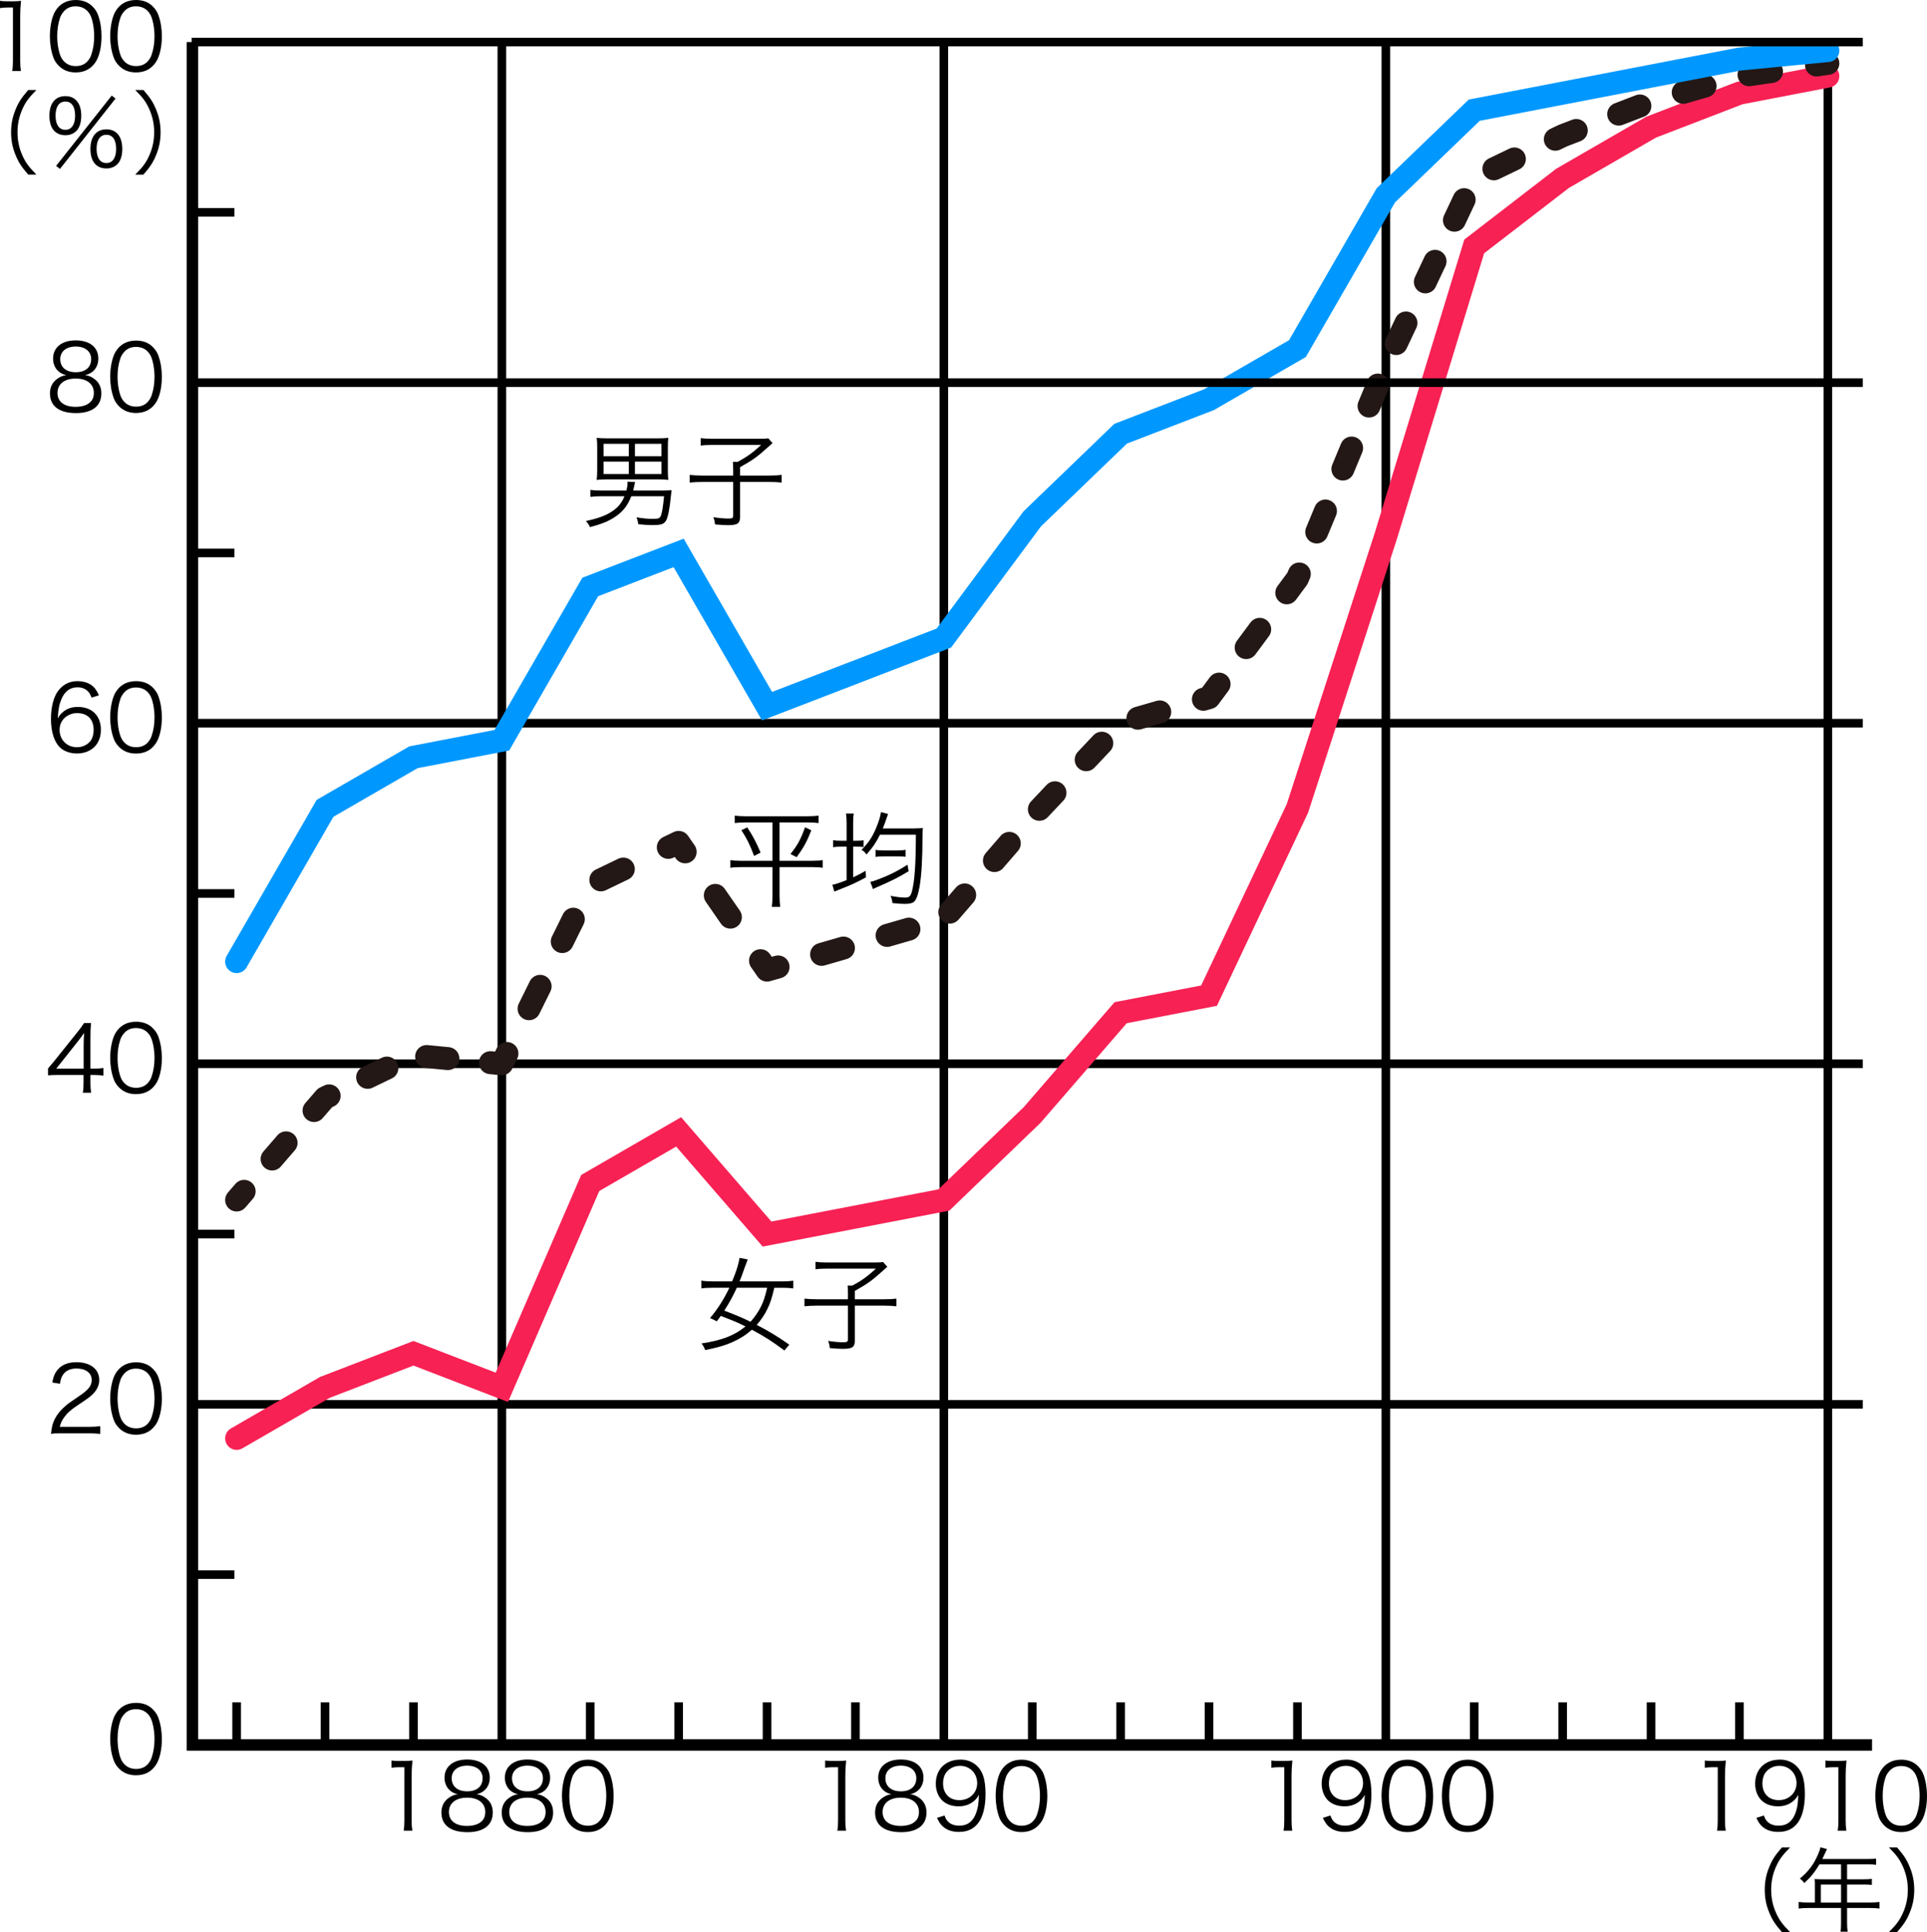 <?xml version="1.0" encoding="utf-8"?>
<!-- Generator: Adobe Illustrator 16.0.3, SVG Export Plug-In . SVG Version: 6.00 Build 0)  -->
<!DOCTYPE svg PUBLIC "-//W3C//DTD SVG 1.1//EN" "http://www.w3.org/Graphics/SVG/1.1/DTD/svg11.dtd">
<svg version="1.1" id="レイヤー_1" xmlns="http://www.w3.org/2000/svg" xmlns:xlink="http://www.w3.org/1999/xlink" x="0px"
	 y="0px" width="167.889px" height="168.3px" viewBox="0 0 167.889 168.3" enable-background="new 0 0 167.889 168.3"
	 xml:space="preserve">
<line fill="none" stroke="#000000" stroke-width="0.75" stroke-miterlimit="10" x1="20.617" y1="151.996" x2="20.617" y2="148.288"/>
<line fill="none" stroke="#000000" stroke-width="0.75" stroke-miterlimit="10" x1="28.319" y1="151.996" x2="28.319" y2="148.288"/>
<line fill="none" stroke="#000000" stroke-width="0.75" stroke-miterlimit="10" x1="36.021" y1="151.996" x2="36.021" y2="148.288"/>
<line fill="none" stroke="#000000" stroke-width="0.75" stroke-miterlimit="10" x1="43.723" y1="151.996" x2="43.723" y2="3.664"/>
<line fill="none" stroke="#000000" stroke-width="0.75" stroke-miterlimit="10" x1="51.425" y1="151.996" x2="51.425" y2="148.288"/>
<line fill="none" stroke="#000000" stroke-width="0.75" stroke-miterlimit="10" x1="59.126" y1="151.996" x2="59.126" y2="148.288"/>
<line fill="none" stroke="#000000" stroke-width="0.75" stroke-miterlimit="10" x1="66.828" y1="151.996" x2="66.828" y2="148.288"/>
<line fill="none" stroke="#000000" stroke-width="0.75" stroke-miterlimit="10" x1="74.53" y1="151.996" x2="74.53" y2="148.288"/>
<line fill="none" stroke="#000000" stroke-width="0.75" stroke-miterlimit="10" x1="82.231" y1="151.996" x2="82.231" y2="3.664"/>
<line fill="none" stroke="#000000" stroke-width="0.75" stroke-miterlimit="10" x1="120.741" y1="151.996" x2="120.741" y2="3.664"/>
<line fill="none" stroke="#000000" stroke-width="0.75" stroke-miterlimit="10" x1="159.25" y1="151.996" x2="159.25" y2="3.664"/>
<line fill="none" stroke="#000000" stroke-width="0.75" stroke-miterlimit="10" x1="89.934" y1="151.996" x2="89.934" y2="148.288"/>
<line fill="none" stroke="#000000" stroke-width="0.75" stroke-miterlimit="10" x1="97.636" y1="151.996" x2="97.636" y2="148.288"/>
<line fill="none" stroke="#000000" stroke-width="0.75" stroke-miterlimit="10" x1="105.337" y1="151.996" x2="105.337" y2="148.288"/>
<line fill="none" stroke="#000000" stroke-width="0.75" stroke-miterlimit="10" x1="113.039" y1="151.996" x2="113.039" y2="148.288"/>
<line fill="none" stroke="#000000" stroke-width="0.75" stroke-miterlimit="10" x1="128.442" y1="151.996" x2="128.442" y2="148.288"/>
<line fill="none" stroke="#000000" stroke-width="0.75" stroke-miterlimit="10" x1="136.145" y1="151.996" x2="136.145" y2="148.288"/>
<line fill="none" stroke="#000000" stroke-width="0.75" stroke-miterlimit="10" x1="143.846" y1="151.996" x2="143.846" y2="148.288"/>
<line fill="none" stroke="#000000" stroke-width="0.75" stroke-miterlimit="10" x1="151.548" y1="151.996" x2="151.548" y2="148.288"/>
<g>
	<path d="M10.384,154.072c-0.216-0.216-0.384-0.463-0.479-0.735c-0.2-0.56-0.304-1.191-0.304-1.847c0-0.848,0.184-1.711,0.464-2.175
		c0.384-0.647,0.999-0.983,1.791-0.983c0.592,0,1.104,0.191,1.463,0.567c0.224,0.224,0.384,0.472,0.479,0.735
		c0.2,0.552,0.304,1.191,0.304,1.855c0,0.967-0.207,1.823-0.56,2.311c-0.399,0.56-0.959,0.84-1.694,0.84
		C11.256,154.641,10.76,154.448,10.384,154.072z M10.848,149.291c-0.168,0.185-0.296,0.384-0.359,0.584
		c-0.168,0.487-0.248,1.031-0.248,1.615c0,0.743,0.16,1.527,0.376,1.902c0.279,0.464,0.695,0.696,1.239,0.696
		c0.399,0,0.743-0.128,0.983-0.376c0.176-0.184,0.304-0.392,0.376-0.624c0.168-0.495,0.247-1.023,0.247-1.615
		c0-0.695-0.151-1.486-0.359-1.862c-0.264-0.48-0.695-0.728-1.255-0.728C11.432,148.884,11.104,149.02,10.848,149.291z"/>
</g>
<g>
	<path d="M155.248,168.3c-0.6-0.688-0.848-1.071-1.111-1.719c-0.265-0.64-0.384-1.271-0.384-1.967c0-0.696,0.119-1.327,0.384-1.967
		c0.264-0.648,0.512-1.032,1.111-1.72h0.711c-0.671,0.68-0.936,1.04-1.215,1.655c-0.288,0.64-0.432,1.304-0.432,2.031
		s0.144,1.391,0.432,2.03c0.279,0.616,0.544,0.976,1.215,1.655H155.248z"/>
	<path d="M158.123,164.15c0-0.176-0.009-0.312-0.024-0.472c0.168,0.016,0.344,0.023,0.567,0.023h1.735v-1.303h-1.879
		c-0.408,0.68-0.792,1.151-1.327,1.631c-0.128-0.184-0.208-0.264-0.384-0.384c0.791-0.672,1.223-1.255,1.599-2.15
		c0.104-0.232,0.16-0.416,0.2-0.584l0.567,0.16c-0.031,0.063-0.056,0.119-0.104,0.216l-0.304,0.647h3.966
		c0.352,0,0.52-0.008,0.72-0.04v0.544c-0.2-0.032-0.393-0.04-0.72-0.04h-1.808v1.303h1.447c0.328,0,0.504-0.008,0.712-0.04v0.528
		c-0.208-0.024-0.399-0.032-0.704-0.032h-1.455v1.567h2.016c0.359,0,0.583-0.017,0.808-0.048v0.575
		c-0.232-0.032-0.48-0.048-0.808-0.048h-2.016v1.319c0,0.344,0.017,0.536,0.057,0.743h-0.632c0.04-0.199,0.048-0.375,0.048-0.743
		v-1.319h-2.887c-0.327,0-0.575,0.016-0.808,0.048v-0.575c0.232,0.031,0.456,0.048,0.808,0.048h0.608V164.15z M160.401,165.726
		v-1.567h-1.759v1.567H160.401z"/>
	<path d="M164.571,168.3c0.672-0.672,0.936-1.039,1.216-1.655c0.287-0.64,0.432-1.303,0.432-2.03s-0.145-1.392-0.432-2.031
		c-0.28-0.615-0.544-0.983-1.216-1.655h0.712c0.6,0.688,0.848,1.071,1.111,1.72c0.264,0.64,0.384,1.271,0.384,1.967
		c0,0.695-0.12,1.327-0.384,1.967c-0.264,0.647-0.512,1.031-1.111,1.719H164.571z"/>
</g>
<g>
	<path d="M5.32,124.854c-0.504,0-0.624,0.008-0.88,0.04c0.088-0.632,0.112-0.752,0.231-1.056c0.2-0.504,0.536-0.943,1.04-1.375
		c0.279-0.24,0.296-0.248,1.224-0.88c0.791-0.535,1.055-0.888,1.055-1.375c0-0.607-0.512-1-1.327-1
		c-0.527,0-0.919,0.177-1.159,0.521c-0.152,0.216-0.224,0.407-0.28,0.808l-0.671-0.112c0.119-0.575,0.239-0.855,0.504-1.151
		c0.359-0.408,0.903-0.615,1.606-0.615c1.208,0,1.983,0.607,1.983,1.551c0,0.408-0.16,0.791-0.472,1.136
		c-0.24,0.271-0.448,0.423-1.359,1.031c-0.632,0.424-0.888,0.647-1.151,0.983c-0.248,0.328-0.36,0.544-0.456,0.928h2.551
		c0.399,0,0.672-0.017,0.976-0.057v0.672c-0.32-0.032-0.584-0.048-0.983-0.048H5.32z"/>
	<path d="M10.384,124.406c-0.216-0.216-0.384-0.463-0.479-0.735c-0.2-0.56-0.304-1.191-0.304-1.847c0-0.848,0.184-1.711,0.464-2.175
		c0.384-0.647,0.999-0.983,1.791-0.983c0.592,0,1.104,0.191,1.463,0.567c0.224,0.224,0.384,0.472,0.479,0.735
		c0.2,0.552,0.304,1.191,0.304,1.855c0,0.967-0.207,1.823-0.56,2.311c-0.399,0.56-0.959,0.84-1.694,0.84
		C11.256,124.975,10.76,124.782,10.384,124.406z M10.848,119.625c-0.168,0.185-0.296,0.384-0.359,0.584
		c-0.168,0.487-0.248,1.031-0.248,1.615c0,0.743,0.16,1.527,0.376,1.902c0.279,0.464,0.695,0.696,1.239,0.696
		c0.399,0,0.743-0.128,0.983-0.376c0.176-0.184,0.304-0.392,0.376-0.624c0.168-0.495,0.247-1.023,0.247-1.615
		c0-0.695-0.151-1.486-0.359-1.862c-0.264-0.48-0.695-0.728-1.255-0.728C11.432,119.218,11.104,119.354,10.848,119.625z"/>
</g>
<g>
	<path d="M34.104,153.353c0.208,0.032,0.36,0.04,0.664,0.04h0.504c0.271,0,0.399-0.008,0.663-0.04
		c-0.048,0.488-0.072,0.896-0.072,1.328v3.886c0,0.375,0.017,0.607,0.064,0.903h-0.76c0.048-0.28,0.064-0.536,0.064-0.903v-4.63
		H34.8c-0.256,0-0.463,0.017-0.695,0.048V153.353z"/>
	<path d="M42.335,156.631c0.399,0.296,0.6,0.72,0.6,1.256c0,1.095-0.8,1.711-2.207,1.711c-1.463,0-2.271-0.607-2.271-1.711
		c0-0.576,0.231-1.016,0.712-1.327c0.248-0.16,0.424-0.225,0.72-0.272c-0.704-0.128-1.16-0.695-1.16-1.439
		c0-0.967,0.76-1.583,1.968-1.583c1.223,0,1.975,0.6,1.975,1.583c0,0.744-0.448,1.304-1.159,1.439
		C41.847,156.335,42.071,156.432,42.335,156.631z M39.112,157.847c0,0.76,0.584,1.207,1.575,1.207c0.56,0,1.016-0.144,1.288-0.416
		c0.199-0.184,0.304-0.464,0.304-0.791c0-0.784-0.6-1.256-1.583-1.256C39.712,156.591,39.112,157.071,39.112,157.847z
		 M39.353,154.896c0,0.711,0.512,1.143,1.352,1.143c0.839,0,1.343-0.432,1.343-1.143c0-0.672-0.527-1.096-1.351-1.096
		C39.88,153.801,39.353,154.232,39.353,154.896z"/>
	<path d="M47.591,156.631c0.399,0.296,0.6,0.72,0.6,1.256c0,1.095-0.8,1.711-2.207,1.711c-1.463,0-2.271-0.607-2.271-1.711
		c0-0.576,0.231-1.016,0.712-1.327c0.248-0.16,0.424-0.225,0.72-0.272c-0.704-0.128-1.16-0.695-1.16-1.439
		c0-0.967,0.76-1.583,1.968-1.583c1.223,0,1.975,0.6,1.975,1.583c0,0.744-0.448,1.304-1.159,1.439
		C47.103,156.335,47.327,156.432,47.591,156.631z M44.368,157.847c0,0.76,0.584,1.207,1.575,1.207c0.56,0,1.016-0.144,1.288-0.416
		c0.199-0.184,0.304-0.464,0.304-0.791c0-0.784-0.6-1.256-1.583-1.256C44.968,156.591,44.368,157.071,44.368,157.847z
		 M44.608,154.896c0,0.711,0.512,1.143,1.352,1.143c0.839,0,1.343-0.432,1.343-1.143c0-0.672-0.527-1.096-1.351-1.096
		C45.136,153.801,44.608,154.232,44.608,154.896z"/>
	<path d="M49.744,159.021c-0.216-0.216-0.384-0.463-0.479-0.735c-0.2-0.56-0.304-1.191-0.304-1.847c0-0.848,0.184-1.711,0.464-2.175
		c0.384-0.647,0.999-0.983,1.791-0.983c0.592,0,1.104,0.191,1.463,0.567c0.224,0.224,0.384,0.472,0.479,0.735
		c0.2,0.552,0.304,1.191,0.304,1.855c0,0.967-0.207,1.823-0.56,2.311c-0.399,0.56-0.959,0.84-1.694,0.84
		C50.616,159.59,50.12,159.397,49.744,159.021z M50.208,154.24c-0.168,0.185-0.296,0.384-0.359,0.584
		c-0.168,0.487-0.248,1.031-0.248,1.615c0,0.743,0.16,1.527,0.376,1.902c0.279,0.464,0.695,0.696,1.239,0.696
		c0.399,0,0.743-0.128,0.983-0.376c0.176-0.184,0.304-0.392,0.376-0.624c0.168-0.495,0.247-1.023,0.247-1.615
		c0-0.695-0.151-1.486-0.359-1.862c-0.264-0.48-0.695-0.728-1.255-0.728C50.792,153.833,50.464,153.969,50.208,154.24z"/>
</g>
<g>
	<path d="M55.002,43.224c-0.297,0.757-0.648,1.233-1.225,1.666c-0.603,0.45-1.269,0.738-2.376,1.026
		c-0.081-0.189-0.153-0.307-0.352-0.531c1.161-0.252,1.818-0.504,2.404-0.928c0.459-0.333,0.72-0.675,0.954-1.233h-1.99
		c-0.414,0-0.692,0.019-0.98,0.055v-0.604c0.252,0.036,0.566,0.054,0.98,0.054h2.161c0.072-0.306,0.099-0.459,0.099-0.702
		c0-0.009,0-0.036-0.009-0.071l0.666,0.035c-0.036,0.136-0.045,0.198-0.099,0.433c-0.027,0.135-0.045,0.18-0.072,0.306h2.431
		c0.324,0,0.55-0.009,0.918-0.036c-0.018,0.145-0.018,0.145-0.054,0.469c-0.117,1.197-0.27,1.936-0.441,2.205
		c-0.188,0.298-0.432,0.369-1.179,0.369c-0.36,0-0.657-0.018-1.225-0.071c-0.027-0.217-0.063-0.352-0.153-0.604
		c0.567,0.099,0.981,0.135,1.432,0.135s0.576-0.045,0.666-0.233c0.117-0.253,0.198-0.721,0.298-1.738H55.002z M58.189,40.974
		c0,0.378,0.009,0.566,0.036,0.828c-0.243-0.027-0.514-0.045-0.829-0.045h-4.546c-0.324,0-0.612,0.018-0.864,0.045
		c0.027-0.252,0.045-0.459,0.045-0.828v-1.972c0-0.396-0.009-0.621-0.045-0.864c0.252,0.036,0.504,0.045,0.855,0.045h4.528
		c0.351,0,0.603-0.009,0.855-0.045c-0.027,0.252-0.036,0.459-0.036,0.864V40.974z M52.59,38.659v1.081h2.196v-1.081H52.59z
		 M52.59,40.208v1.08h2.196v-1.08H52.59z M57.631,39.74v-1.081h-2.313v1.081H57.631z M57.631,41.288v-1.08h-2.313v1.08H57.631z"/>
	<path d="M63.876,40.829c0-0.234-0.009-0.405-0.027-0.594h0.415c0.837-0.45,1.323-0.811,2.052-1.477h-4.356
		c-0.36,0-0.676,0.018-0.91,0.054v-0.648c0.271,0.036,0.541,0.055,0.919,0.055h4.267c0.369,0,0.541-0.01,0.702-0.036l0.369,0.414
		c-0.188,0.162-0.197,0.171-0.323,0.288c-1.018,0.918-1.342,1.152-2.503,1.81v0.729h2.529c0.514,0,0.783-0.019,1.09-0.055v0.666
		c-0.324-0.035-0.604-0.054-1.09-0.054h-2.529v3.007c0,0.604-0.216,0.757-1.035,0.757c-0.288,0-0.567-0.019-1.144-0.063
		c-0.036-0.279-0.063-0.396-0.153-0.63c0.549,0.081,0.928,0.117,1.297,0.117c0.351,0,0.432-0.046,0.432-0.262v-2.926h-2.683
		c-0.45,0-0.766,0.019-1.107,0.054v-0.666c0.333,0.036,0.621,0.055,1.125,0.055h2.665V40.829z"/>
</g>
<g>
	<path d="M68.342,117.639c-1.062-0.792-1.737-1.225-2.836-1.81c-0.495,0.441-1.035,0.783-1.692,1.08
		c-0.603,0.271-1.278,0.469-2.376,0.693c-0.117-0.297-0.153-0.36-0.324-0.576c1.81-0.279,2.871-0.693,3.835-1.485
		c-0.766-0.378-0.837-0.405-2.151-0.918c-0.145,0.207-0.181,0.261-0.352,0.477c-0.225-0.126-0.333-0.18-0.585-0.288
		c0.648-0.756,1.225-1.665,1.684-2.638H62.04c-0.396,0-0.666,0.019-0.937,0.055v-0.676c0.262,0.045,0.576,0.063,0.937,0.063h1.747
		c0.369-0.892,0.549-1.459,0.647-2.044l0.712,0.135c-0.153,0.396-0.234,0.612-0.243,0.64c-0.252,0.729-0.324,0.909-0.469,1.27h3.745
		c0.369,0,0.667-0.019,0.937-0.063v0.676c-0.261-0.036-0.549-0.055-0.927-0.055H67.46c-0.216,0.919-0.342,1.306-0.585,1.81
		c-0.234,0.505-0.559,0.981-0.945,1.423c1.089,0.567,1.72,0.945,2.836,1.72L68.342,117.639z M64.192,112.174
		c-0.334,0.738-0.676,1.351-1.09,1.99c1.099,0.423,1.558,0.612,2.287,0.972c0.323-0.351,0.684-0.864,0.918-1.341
		c0.225-0.469,0.342-0.819,0.531-1.621H64.192z"/>
	<path d="M73.876,112.579c0-0.234-0.009-0.405-0.027-0.594h0.415c0.837-0.45,1.323-0.811,2.052-1.477h-4.356
		c-0.36,0-0.676,0.018-0.91,0.054v-0.648c0.271,0.036,0.541,0.055,0.919,0.055h4.267c0.369,0,0.541-0.01,0.702-0.036l0.369,0.414
		c-0.188,0.162-0.197,0.171-0.323,0.288c-1.018,0.918-1.342,1.152-2.503,1.81v0.729h2.529c0.514,0,0.783-0.019,1.09-0.055v0.666
		c-0.324-0.035-0.604-0.054-1.09-0.054h-2.529v3.007c0,0.604-0.216,0.757-1.035,0.757c-0.288,0-0.567-0.019-1.144-0.063
		c-0.036-0.279-0.063-0.396-0.153-0.63c0.549,0.081,0.928,0.117,1.297,0.117c0.351,0,0.432-0.046,0.432-0.262v-2.926h-2.683
		c-0.45,0-0.766,0.019-1.107,0.054v-0.666c0.333,0.036,0.621,0.055,1.125,0.055h2.665V112.579z"/>
</g>
<g>
	<path d="M64.961,71.642c-0.396,0-0.666,0.018-0.945,0.054v-0.647c0.261,0.035,0.54,0.054,0.954,0.054h5.393
		c0.414,0,0.685-0.019,0.954-0.054v0.647c-0.278-0.036-0.549-0.054-0.945-0.054h-2.457v3.34h2.8c0.44,0,0.729-0.018,0.963-0.063
		v0.675c-0.234-0.045-0.513-0.063-0.981-0.063h-2.781v2.484c0,0.333,0.018,0.666,0.063,0.981h-0.738
		c0.045-0.324,0.063-0.64,0.063-0.981v-2.484h-2.683c-0.46,0-0.747,0.018-0.99,0.063v-0.675c0.252,0.045,0.521,0.063,0.98,0.063
		h2.692v-3.34H64.961z M65.104,72.074c0.505,0.765,0.774,1.287,1.162,2.196l-0.567,0.288c-0.36-0.964-0.621-1.494-1.107-2.242
		L65.104,72.074z M70.687,72.326c-0.387,0.99-0.666,1.494-1.278,2.34l-0.54-0.27c0.621-0.783,0.9-1.297,1.27-2.332L70.687,72.326z"
		/>
	<path d="M73.763,71.74c0-0.369-0.018-0.594-0.054-0.873h0.675c-0.045,0.271-0.054,0.486-0.054,0.855v1.513h0.198
		c0.359,0,0.54-0.009,0.711-0.045v0.594c-0.198-0.027-0.396-0.036-0.72-0.036H74.33v2.674c0.414-0.188,0.594-0.288,1.089-0.567
		l0.027,0.567c-0.819,0.45-1.206,0.63-2.305,1.063c-0.162,0.063-0.324,0.126-0.45,0.18l-0.171-0.594
		c0.234-0.036,0.648-0.171,1.242-0.405v-2.917h-0.396c-0.379,0-0.559,0.009-0.784,0.055v-0.622c0.226,0.046,0.405,0.055,0.784,0.055
		h0.396V71.74z M76.671,72.704c-0.342,0.693-0.648,1.134-1.18,1.729c-0.036-0.045-0.063-0.072-0.072-0.1
		c-0.135-0.162-0.171-0.188-0.359-0.306c0.621-0.63,0.945-1.116,1.278-1.918c0.225-0.54,0.369-1.008,0.414-1.368l0.621,0.162
		c-0.036,0.09-0.054,0.135-0.108,0.306c-0.099,0.307-0.216,0.612-0.351,0.955h2.683c0.648-0.019,0.648-0.019,0.811-0.036
		c-0.027,0.18-0.036,0.342-0.036,0.711c0,1.972-0.081,3.358-0.252,4.385c-0.145,0.801-0.307,1.206-0.541,1.368
		c-0.152,0.099-0.396,0.144-0.773,0.144c-0.262,0-0.55-0.018-1.054-0.071c-0.018-0.226-0.054-0.369-0.162-0.631
		c0.495,0.1,0.973,0.153,1.287,0.153c0.343,0,0.469-0.126,0.586-0.585c0.225-0.9,0.324-2.251,0.333-4.897H76.671z M79.164,75.891
		c-0.972,0.585-1.476,0.838-2.871,1.44c-0.108,0.045-0.162,0.072-0.234,0.117l-0.234-0.63c0.171-0.036,0.333-0.081,0.522-0.153
		c1.026-0.378,1.818-0.766,2.719-1.342L79.164,75.891z M76.283,74.027c0.234,0.045,0.396,0.054,0.783,0.054h1.081
		c0.369,0,0.566-0.018,0.747-0.054v0.604c-0.189-0.027-0.414-0.036-0.738-0.036h-1.099c-0.36,0-0.558,0.009-0.774,0.054V74.027z"/>
</g>
<g>
	<path d="M71.89,153.353c0.208,0.032,0.36,0.04,0.664,0.04h0.504c0.271,0,0.399-0.008,0.663-0.04
		c-0.048,0.488-0.072,0.896-0.072,1.328v3.886c0,0.375,0.017,0.607,0.064,0.903h-0.76c0.048-0.28,0.064-0.536,0.064-0.903v-4.63
		h-0.433c-0.256,0-0.463,0.017-0.695,0.048V153.353z"/>
	<path d="M80.12,156.631c0.399,0.296,0.6,0.72,0.6,1.256c0,1.095-0.8,1.711-2.207,1.711c-1.463,0-2.271-0.607-2.271-1.711
		c0-0.576,0.231-1.016,0.712-1.327c0.248-0.16,0.424-0.225,0.72-0.272c-0.704-0.128-1.16-0.695-1.16-1.439
		c0-0.967,0.76-1.583,1.968-1.583c1.223,0,1.975,0.6,1.975,1.583c0,0.744-0.448,1.304-1.159,1.439
		C79.632,156.335,79.856,156.432,80.12,156.631z M76.897,157.847c0,0.76,0.584,1.207,1.575,1.207c0.56,0,1.016-0.144,1.288-0.416
		c0.199-0.184,0.304-0.464,0.304-0.791c0-0.784-0.6-1.256-1.583-1.256C77.497,156.591,76.897,157.071,76.897,157.847z
		 M77.138,154.896c0,0.711,0.512,1.143,1.352,1.143c0.839,0,1.343-0.432,1.343-1.143c0-0.672-0.527-1.096-1.351-1.096
		C77.665,153.801,77.138,154.232,77.138,154.896z"/>
	<path d="M82.29,158.143c0.096,0.264,0.159,0.376,0.287,0.512c0.225,0.248,0.568,0.376,1.008,0.376c0.575,0,0.991-0.232,1.287-0.736
		c0.152-0.256,0.28-0.647,0.344-1.023c0.032-0.199,0.057-0.527,0.072-0.936c-0.112,0.216-0.176,0.296-0.32,0.448
		c-0.407,0.384-0.855,0.56-1.455,0.56c-0.592,0-1.095-0.184-1.439-0.527c-0.344-0.344-0.543-0.872-0.543-1.439
		c0-1.271,0.855-2.103,2.167-2.103c0.896,0,1.631,0.512,1.935,1.343c0.16,0.432,0.231,0.976,0.231,1.663
		c0,1.111-0.231,2.015-0.663,2.551c-0.4,0.504-0.928,0.743-1.663,0.743c-0.552,0-1-0.144-1.344-0.432
		c-0.224-0.184-0.352-0.367-0.56-0.791L82.29,158.143z M85.136,155.328c0-0.863-0.64-1.512-1.495-1.512
		c-0.527,0-1.007,0.256-1.271,0.68c-0.128,0.208-0.207,0.528-0.207,0.84c0,0.903,0.552,1.471,1.423,1.471
		C84.473,156.807,85.136,156.176,85.136,155.328z"/>
	<path d="M87.529,159.021c-0.216-0.216-0.384-0.463-0.479-0.735c-0.2-0.56-0.304-1.191-0.304-1.847c0-0.848,0.184-1.711,0.464-2.175
		c0.384-0.647,0.999-0.983,1.791-0.983c0.592,0,1.104,0.191,1.463,0.567c0.224,0.224,0.384,0.472,0.479,0.735
		c0.2,0.552,0.304,1.191,0.304,1.855c0,0.967-0.207,1.823-0.56,2.311c-0.399,0.56-0.959,0.84-1.694,0.84
		C88.401,159.59,87.905,159.397,87.529,159.021z M87.993,154.24c-0.168,0.185-0.296,0.384-0.359,0.584
		c-0.168,0.487-0.248,1.031-0.248,1.615c0,0.743,0.16,1.527,0.376,1.902c0.279,0.464,0.695,0.696,1.239,0.696
		c0.399,0,0.743-0.128,0.983-0.376c0.176-0.184,0.304-0.392,0.376-0.624c0.168-0.495,0.247-1.023,0.247-1.615
		c0-0.695-0.151-1.486-0.359-1.862c-0.264-0.48-0.695-0.728-1.255-0.728C88.577,153.833,88.249,153.969,87.993,154.24z"/>
</g>
<g>
	<path d="M110.765,153.353c0.208,0.032,0.36,0.04,0.664,0.04h0.504c0.271,0,0.399-0.008,0.663-0.04
		c-0.048,0.488-0.072,0.896-0.072,1.328v3.886c0,0.375,0.017,0.607,0.064,0.903h-0.76c0.048-0.28,0.064-0.536,0.064-0.903v-4.63
		h-0.433c-0.256,0-0.463,0.017-0.695,0.048V153.353z"/>
	<path d="M115.909,158.143c0.096,0.264,0.159,0.376,0.287,0.512c0.225,0.248,0.568,0.376,1.008,0.376
		c0.575,0,0.991-0.232,1.287-0.736c0.152-0.256,0.28-0.647,0.344-1.023c0.032-0.199,0.057-0.527,0.072-0.936
		c-0.112,0.216-0.176,0.296-0.32,0.448c-0.407,0.384-0.855,0.56-1.455,0.56c-0.592,0-1.095-0.184-1.439-0.527
		c-0.344-0.344-0.543-0.872-0.543-1.439c0-1.271,0.855-2.103,2.167-2.103c0.896,0,1.631,0.512,1.935,1.343
		c0.16,0.432,0.231,0.976,0.231,1.663c0,1.111-0.231,2.015-0.663,2.551c-0.4,0.504-0.928,0.743-1.663,0.743
		c-0.552,0-1-0.144-1.344-0.432c-0.224-0.184-0.352-0.367-0.56-0.791L115.909,158.143z M118.755,155.328
		c0-0.863-0.64-1.512-1.495-1.512c-0.527,0-1.007,0.256-1.271,0.68c-0.128,0.208-0.207,0.528-0.207,0.84
		c0,0.903,0.552,1.471,1.423,1.471C118.092,156.807,118.755,156.176,118.755,155.328z"/>
	<path d="M121.148,159.021c-0.216-0.216-0.384-0.463-0.479-0.735c-0.2-0.56-0.304-1.191-0.304-1.847
		c0-0.848,0.184-1.711,0.464-2.175c0.384-0.647,0.999-0.983,1.791-0.983c0.592,0,1.104,0.191,1.463,0.567
		c0.224,0.224,0.384,0.472,0.479,0.735c0.2,0.552,0.304,1.191,0.304,1.855c0,0.967-0.207,1.823-0.56,2.311
		c-0.399,0.56-0.959,0.84-1.694,0.84C122.021,159.59,121.524,159.397,121.148,159.021z M121.612,154.24
		c-0.168,0.185-0.296,0.384-0.359,0.584c-0.168,0.487-0.248,1.031-0.248,1.615c0,0.743,0.16,1.527,0.376,1.902
		c0.279,0.464,0.695,0.696,1.239,0.696c0.399,0,0.743-0.128,0.983-0.376c0.176-0.184,0.304-0.392,0.376-0.624
		c0.168-0.495,0.247-1.023,0.247-1.615c0-0.695-0.151-1.486-0.359-1.862c-0.264-0.48-0.695-0.728-1.255-0.728
		C122.196,153.833,121.868,153.969,121.612,154.24z"/>
	<path d="M126.404,159.021c-0.216-0.216-0.384-0.463-0.479-0.735c-0.2-0.56-0.304-1.191-0.304-1.847
		c0-0.848,0.184-1.711,0.464-2.175c0.384-0.647,0.999-0.983,1.791-0.983c0.592,0,1.104,0.191,1.463,0.567
		c0.224,0.224,0.384,0.472,0.479,0.735c0.2,0.552,0.304,1.191,0.304,1.855c0,0.967-0.207,1.823-0.56,2.311
		c-0.399,0.56-0.959,0.84-1.694,0.84C127.276,159.59,126.78,159.397,126.404,159.021z M126.868,154.24
		c-0.168,0.185-0.296,0.384-0.359,0.584c-0.168,0.487-0.248,1.031-0.248,1.615c0,0.743,0.16,1.527,0.376,1.902
		c0.279,0.464,0.695,0.696,1.239,0.696c0.399,0,0.743-0.128,0.983-0.376c0.176-0.184,0.304-0.392,0.376-0.624
		c0.168-0.495,0.247-1.023,0.247-1.615c0-0.695-0.151-1.486-0.359-1.862c-0.264-0.48-0.695-0.728-1.255-0.728
		C127.452,153.833,127.124,153.969,126.868,154.24z"/>
</g>
<g>
	<path d="M148.531,153.353c0.208,0.032,0.36,0.04,0.664,0.04h0.504c0.271,0,0.399-0.008,0.663-0.04
		c-0.048,0.488-0.072,0.896-0.072,1.328v3.886c0,0.375,0.017,0.607,0.064,0.903h-0.76c0.048-0.28,0.064-0.536,0.064-0.903v-4.63
		h-0.433c-0.256,0-0.463,0.017-0.695,0.048V153.353z"/>
	<path d="M153.676,158.143c0.096,0.264,0.159,0.376,0.287,0.512c0.225,0.248,0.568,0.376,1.008,0.376
		c0.575,0,0.991-0.232,1.287-0.736c0.152-0.256,0.28-0.647,0.344-1.023c0.032-0.199,0.057-0.527,0.072-0.936
		c-0.112,0.216-0.176,0.296-0.32,0.448c-0.407,0.384-0.855,0.56-1.455,0.56c-0.592,0-1.095-0.184-1.439-0.527
		c-0.344-0.344-0.543-0.872-0.543-1.439c0-1.271,0.855-2.103,2.167-2.103c0.896,0,1.631,0.512,1.935,1.343
		c0.16,0.432,0.231,0.976,0.231,1.663c0,1.111-0.231,2.015-0.663,2.551c-0.4,0.504-0.928,0.743-1.663,0.743
		c-0.552,0-1-0.144-1.344-0.432c-0.224-0.184-0.352-0.367-0.56-0.791L153.676,158.143z M156.521,155.328
		c0-0.863-0.64-1.512-1.495-1.512c-0.527,0-1.007,0.256-1.271,0.68c-0.128,0.208-0.207,0.528-0.207,0.84
		c0,0.903,0.552,1.471,1.423,1.471C155.858,156.807,156.521,156.176,156.521,155.328z"/>
	<path d="M159.043,153.353c0.208,0.032,0.36,0.04,0.664,0.04h0.504c0.271,0,0.399-0.008,0.663-0.04
		c-0.048,0.488-0.072,0.896-0.072,1.328v3.886c0,0.375,0.017,0.607,0.064,0.903h-0.76c0.048-0.28,0.064-0.536,0.064-0.903v-4.63
		h-0.433c-0.256,0-0.463,0.017-0.695,0.048V153.353z"/>
	<path d="M164.171,159.021c-0.216-0.216-0.384-0.463-0.479-0.735c-0.2-0.56-0.304-1.191-0.304-1.847
		c0-0.848,0.184-1.711,0.464-2.175c0.384-0.647,0.999-0.983,1.791-0.983c0.592,0,1.104,0.191,1.463,0.567
		c0.224,0.224,0.384,0.472,0.479,0.735c0.2,0.552,0.304,1.191,0.304,1.855c0,0.967-0.207,1.823-0.56,2.311
		c-0.399,0.56-0.959,0.84-1.694,0.84C165.043,159.59,164.547,159.397,164.171,159.021z M164.635,154.24
		c-0.168,0.185-0.296,0.384-0.359,0.584c-0.168,0.487-0.248,1.031-0.248,1.615c0,0.743,0.16,1.527,0.376,1.902
		c0.279,0.464,0.695,0.696,1.239,0.696c0.399,0,0.743-0.128,0.983-0.376c0.176-0.184,0.304-0.392,0.376-0.624
		c0.168-0.495,0.247-1.023,0.247-1.615c0-0.695-0.151-1.486-0.359-1.862c-0.264-0.48-0.695-0.728-1.255-0.728
		C165.219,153.833,164.891,153.969,164.635,154.24z"/>
</g>
<g>
	<path d="M4.185,93.068c0.168-0.191,0.352-0.416,0.52-0.615l2.022-2.527c0.272-0.335,0.416-0.535,0.6-0.815h0.601
		c-0.04,0.472-0.049,0.72-0.049,1.352v2.623h0.305c0.335,0,0.543-0.017,0.831-0.057v0.664c-0.296-0.04-0.496-0.056-0.84-0.056H7.878
		v0.688c0,0.384,0.017,0.567,0.064,0.863H7.215c0.048-0.28,0.063-0.504,0.063-0.863v-0.688H5.136c-0.447,0-0.688,0.008-0.951,0.031
		V93.068z M7.287,91.062c0-0.424,0.008-0.68,0.048-1.087c-0.168,0.239-0.368,0.503-0.6,0.799l-1.839,2.319h2.391V91.062z"/>
	<path d="M10.384,94.739c-0.216-0.216-0.384-0.464-0.479-0.735c-0.2-0.56-0.304-1.191-0.304-1.847c0-0.848,0.184-1.711,0.464-2.175
		c0.384-0.647,0.999-0.983,1.791-0.983c0.592,0,1.104,0.191,1.463,0.567c0.224,0.224,0.384,0.472,0.479,0.735
		c0.2,0.552,0.304,1.191,0.304,1.855c0,0.968-0.207,1.823-0.56,2.311c-0.399,0.56-0.959,0.84-1.694,0.84
		C11.256,95.308,10.76,95.115,10.384,94.739z M10.848,89.958c-0.168,0.185-0.296,0.384-0.359,0.584
		c-0.168,0.487-0.248,1.031-0.248,1.615c0,0.743,0.16,1.527,0.376,1.902c0.279,0.464,0.695,0.696,1.239,0.696
		c0.399,0,0.743-0.128,0.983-0.376c0.176-0.184,0.304-0.392,0.376-0.624c0.168-0.495,0.247-1.023,0.247-1.615
		c0-0.695-0.151-1.486-0.359-1.862c-0.264-0.479-0.695-0.728-1.255-0.728C11.432,89.551,11.104,89.687,10.848,89.958z"/>
</g>
<g>
	<path d="M7.982,60.771c-0.104-0.256-0.16-0.367-0.279-0.503c-0.24-0.265-0.552-0.4-0.952-0.4c-0.623,0-1.095,0.336-1.383,0.992
		c-0.208,0.479-0.28,0.847-0.336,1.719c0.144-0.248,0.224-0.36,0.399-0.512c0.376-0.336,0.8-0.488,1.352-0.488
		c1.239,0,2.007,0.768,2.007,1.999c0,1.239-0.831,2.055-2.095,2.055c-0.567,0-1.104-0.184-1.447-0.503
		c-0.52-0.48-0.808-1.376-0.808-2.511c0-1,0.224-1.896,0.607-2.415c0.424-0.575,0.992-0.871,1.688-0.871
		c0.479,0,0.911,0.12,1.215,0.336c0.28,0.199,0.44,0.415,0.672,0.896L7.982,60.771z M6.695,62.115c-0.399,0-0.823,0.176-1.104,0.456
		c-0.264,0.264-0.399,0.615-0.399,1.015c0,0.864,0.647,1.504,1.511,1.504c0.52,0,1-0.248,1.247-0.647
		c0.128-0.208,0.208-0.536,0.208-0.848C8.158,62.651,7.631,62.115,6.695,62.115z"/>
	<path d="M10.384,65.073c-0.216-0.216-0.384-0.464-0.479-0.735c-0.2-0.56-0.304-1.191-0.304-1.847c0-0.848,0.184-1.711,0.464-2.175
		c0.384-0.647,0.999-0.983,1.791-0.983c0.592,0,1.104,0.191,1.463,0.567c0.224,0.224,0.384,0.472,0.479,0.735
		c0.2,0.552,0.304,1.191,0.304,1.855c0,0.968-0.207,1.823-0.56,2.311c-0.399,0.56-0.959,0.84-1.694,0.84
		C11.256,65.642,10.76,65.449,10.384,65.073z M10.848,60.292c-0.168,0.185-0.296,0.384-0.359,0.584
		c-0.168,0.487-0.248,1.031-0.248,1.615c0,0.743,0.16,1.527,0.376,1.902c0.279,0.464,0.695,0.696,1.239,0.696
		c0.399,0,0.743-0.128,0.983-0.376c0.176-0.184,0.304-0.392,0.376-0.624c0.168-0.495,0.247-1.023,0.247-1.615
		c0-0.695-0.151-1.486-0.359-1.862c-0.264-0.479-0.695-0.728-1.255-0.728C11.432,59.885,11.104,60.021,10.848,60.292z"/>
</g>
<g>
	<path d="M8.23,33.016c0.399,0.296,0.6,0.72,0.6,1.256c0,1.095-0.8,1.711-2.207,1.711c-1.463,0-2.271-0.607-2.271-1.711
		c0-0.576,0.231-1.016,0.712-1.327c0.248-0.16,0.424-0.225,0.72-0.272c-0.704-0.128-1.16-0.695-1.16-1.439
		c0-0.967,0.76-1.583,1.968-1.583c1.223,0,1.975,0.6,1.975,1.583c0,0.744-0.448,1.304-1.159,1.439
		C7.742,32.72,7.967,32.816,8.23,33.016z M5.008,34.231c0,0.76,0.584,1.207,1.575,1.207c0.56,0,1.016-0.144,1.288-0.416
		c0.199-0.184,0.304-0.464,0.304-0.791c0-0.784-0.6-1.256-1.583-1.256C5.607,32.976,5.008,33.456,5.008,34.231z M5.248,31.281
		c0,0.711,0.512,1.143,1.352,1.143c0.839,0,1.343-0.432,1.343-1.143c0-0.672-0.527-1.096-1.351-1.096
		C5.775,30.186,5.248,30.617,5.248,31.281z"/>
	<path d="M10.384,35.406C10.168,35.19,10,34.943,9.904,34.671c-0.2-0.56-0.304-1.191-0.304-1.847c0-0.848,0.184-1.711,0.464-2.175
		c0.384-0.647,0.999-0.983,1.791-0.983c0.592,0,1.104,0.191,1.463,0.567c0.224,0.224,0.384,0.472,0.479,0.735
		c0.2,0.552,0.304,1.191,0.304,1.855c0,0.967-0.207,1.823-0.56,2.311c-0.399,0.56-0.959,0.84-1.694,0.84
		C11.256,35.975,10.76,35.782,10.384,35.406z M10.848,30.625c-0.168,0.185-0.296,0.384-0.359,0.584
		c-0.168,0.487-0.248,1.031-0.248,1.615c0,0.743,0.16,1.527,0.376,1.902c0.279,0.464,0.695,0.696,1.239,0.696
		c0.399,0,0.743-0.128,0.983-0.376c0.176-0.184,0.304-0.392,0.376-0.624c0.168-0.495,0.247-1.023,0.247-1.615
		c0-0.695-0.151-1.486-0.359-1.862c-0.264-0.48-0.695-0.728-1.255-0.728C11.432,30.218,11.104,30.354,10.848,30.625z"/>
</g>
<g>
	<path d="M0,0.072c0.208,0.032,0.36,0.04,0.664,0.04h0.504c0.271,0,0.399-0.008,0.663-0.04C1.783,0.56,1.759,0.967,1.759,1.399
		v3.886c0,0.375,0.017,0.607,0.064,0.903h-0.76c0.048-0.28,0.064-0.536,0.064-0.903v-4.63H0.695C0.439,0.655,0.232,0.671,0,0.703
		V0.072z"/>
	<path d="M5.128,5.74C4.912,5.524,4.744,5.277,4.648,5.005c-0.2-0.56-0.304-1.191-0.304-1.847c0-0.848,0.184-1.711,0.464-2.175
		C5.192,0.335,5.808,0,6.6,0c0.592,0,1.104,0.191,1.463,0.567c0.224,0.224,0.384,0.472,0.479,0.736
		c0.2,0.551,0.304,1.191,0.304,1.855c0,0.967-0.207,1.823-0.56,2.311c-0.399,0.56-0.959,0.84-1.694,0.84
		C6,6.309,5.504,6.116,5.128,5.74z M5.592,0.959C5.424,1.143,5.296,1.343,5.232,1.543C5.064,2.031,4.984,2.574,4.984,3.158
		c0,0.743,0.16,1.527,0.376,1.902C5.64,5.524,6.056,5.757,6.6,5.757c0.399,0,0.743-0.128,0.983-0.376
		c0.176-0.184,0.304-0.392,0.376-0.624c0.168-0.495,0.247-1.023,0.247-1.615c0-0.695-0.151-1.487-0.359-1.862
		c-0.264-0.48-0.695-0.728-1.255-0.728C6.176,0.551,5.848,0.688,5.592,0.959z"/>
	<path d="M10.384,5.74C10.168,5.524,10,5.277,9.904,5.005c-0.2-0.56-0.304-1.191-0.304-1.847c0-0.848,0.184-1.711,0.464-2.175
		C10.448,0.335,11.063,0,11.855,0c0.592,0,1.104,0.191,1.463,0.567c0.224,0.224,0.384,0.472,0.479,0.736
		c0.2,0.551,0.304,1.191,0.304,1.855c0,0.967-0.207,1.823-0.56,2.311c-0.399,0.56-0.959,0.84-1.694,0.84
		C11.256,6.309,10.76,6.116,10.384,5.74z M10.848,0.959c-0.168,0.184-0.296,0.384-0.359,0.584C10.32,2.031,10.24,2.574,10.24,3.158
		c0,0.743,0.16,1.527,0.376,1.902c0.279,0.464,0.695,0.696,1.239,0.696c0.399,0,0.743-0.128,0.983-0.376
		c0.176-0.184,0.304-0.392,0.376-0.624c0.168-0.495,0.247-1.023,0.247-1.615c0-0.695-0.151-1.487-0.359-1.862
		c-0.264-0.48-0.695-0.728-1.255-0.728C11.432,0.551,11.104,0.688,10.848,0.959z"/>
</g>
<g>
	<path d="M2.461,15.21c-0.6-0.688-0.848-1.071-1.111-1.719c-0.265-0.64-0.384-1.271-0.384-1.967c0-0.696,0.119-1.328,0.384-1.967
		C1.613,8.91,1.861,8.526,2.461,7.838h0.711C2.501,8.518,2.236,8.877,1.957,9.493c-0.288,0.64-0.432,1.303-0.432,2.031
		c0,0.728,0.144,1.391,0.432,2.03c0.279,0.616,0.544,0.976,1.215,1.655H2.461z"/>
	<path d="M4.744,11.42c-0.288-0.279-0.44-0.751-0.44-1.343c0-1.072,0.512-1.703,1.392-1.703c0.871,0,1.383,0.624,1.383,1.703
		c0,0.591-0.151,1.063-0.439,1.343c-0.24,0.232-0.567,0.36-0.943,0.36C5.312,11.78,4.983,11.652,4.744,11.42z M4.84,10.077
		c0,0.783,0.312,1.231,0.855,1.231c0.535,0,0.848-0.448,0.848-1.231c0-0.792-0.304-1.231-0.848-1.231
		C5.144,8.846,4.84,9.293,4.84,10.077z M9.733,8.326l0.335,0.256l-4.845,6.133L4.888,14.45L9.733,8.326z M8.317,14.314
		c-0.287-0.279-0.439-0.751-0.439-1.343c0-1.071,0.512-1.703,1.392-1.703c0.879,0,1.383,0.623,1.383,1.711
		c0,0.584-0.151,1.056-0.439,1.335c-0.24,0.232-0.567,0.36-0.943,0.36C8.886,14.675,8.558,14.555,8.317,14.314z M8.414,12.972
		c0,0.783,0.312,1.231,0.855,1.231c0.535,0,0.848-0.448,0.848-1.231c0-0.792-0.305-1.231-0.848-1.231
		C8.718,11.74,8.414,12.188,8.414,12.972z"/>
	<path d="M11.784,15.21c0.672-0.672,0.936-1.039,1.216-1.655c0.287-0.64,0.432-1.303,0.432-2.03c0-0.728-0.145-1.392-0.432-2.031
		c-0.28-0.616-0.544-0.983-1.216-1.655h0.712c0.6,0.688,0.848,1.071,1.111,1.719c0.264,0.64,0.384,1.271,0.384,1.967
		c0,0.695-0.12,1.327-0.384,1.967c-0.264,0.647-0.512,1.031-1.111,1.719H11.784z"/>
</g>
<polyline fill="none" stroke="#000000" stroke-miterlimit="10" points="16.767,3.664 16.767,151.996 163.101,151.996 "/>
<line fill="none" stroke="#000000" stroke-width="0.75" stroke-miterlimit="10" x1="16.695" y1="122.33" x2="162.293" y2="122.33"/>
<line fill="none" stroke="#000000" stroke-width="0.75" stroke-miterlimit="10" x1="16.695" y1="92.663" x2="162.293" y2="92.663"/>
<line fill="none" stroke="#000000" stroke-width="0.75" stroke-miterlimit="10" x1="16.695" y1="62.997" x2="162.293" y2="62.997"/>
<line fill="none" stroke="#000000" stroke-width="0.75" stroke-miterlimit="10" x1="16.767" y1="18.497" x2="20.425" y2="18.497"/>
<polyline fill="none" stroke="#F72154" stroke-width="2" stroke-linecap="round" stroke-miterlimit="10" points="159.25,6.631 
	151.548,8.114 143.846,11.081 136.145,15.53 128.442,21.464 120.741,46.681 113.039,70.413 105.337,86.73 97.636,88.213 
	89.934,97.113 82.231,104.53 74.53,106.013 66.828,107.496 59.126,98.597 51.425,103.047 43.723,120.847 36.021,117.88 
	28.319,120.847 20.617,125.296 "/>
<g>
	<g>
		
			<line fill="none" stroke="#231815" stroke-width="2" stroke-linecap="round" stroke-linejoin="round" x1="159.25" y1="5.519" x2="158.26" y2="5.661"/>
		
			<polyline fill="none" stroke="#231815" stroke-width="2" stroke-linecap="round" stroke-linejoin="round" stroke-dasharray="1.98,3.96" points="
			154.342,6.228 151.548,6.631 143.846,8.855 136.145,11.822 128.442,15.53 120.741,31.847 113.039,50.389 105.337,60.771 
			97.636,62.997 89.934,71.155 82.231,80.055 74.53,82.28 69.691,83.678 		"/>
		<polyline fill="none" stroke="#231815" stroke-width="2" stroke-linecap="round" stroke-linejoin="round" points="67.789,84.228 
			66.828,84.505 66.259,83.683 		"/>
		
			<line fill="none" stroke="#231815" stroke-width="2" stroke-linecap="round" stroke-linejoin="round" stroke-dasharray="2.306,4.612" x1="63.634" y1="79.891" x2="61.008" y2="76.099"/>
		<polyline fill="none" stroke="#231815" stroke-width="2" stroke-linecap="round" stroke-linejoin="round" points="59.695,74.202 
			59.126,73.38 58.225,73.813 		"/>
		
			<polyline fill="none" stroke="#231815" stroke-width="2" stroke-linecap="round" stroke-linejoin="round" stroke-dasharray="2.175,4.349" points="
			54.307,75.701 51.425,77.089 45.13,89.817 		"/>
		<polyline fill="none" stroke="#231815" stroke-width="2" stroke-linecap="round" stroke-linejoin="round" points="44.166,91.767 
			43.723,92.663 42.728,92.567 		"/>
		
			<polyline fill="none" stroke="#231815" stroke-width="2" stroke-linecap="round" stroke-linejoin="round" stroke-dasharray="1.861,3.722" points="
			39.022,92.211 36.021,91.922 28.319,95.63 22.489,102.367 		"/>
		
			<line fill="none" stroke="#231815" stroke-width="2" stroke-linecap="round" stroke-linejoin="round" x1="21.271" y1="103.774" x2="20.617" y2="104.53"/>
	</g>
</g>
<line fill="none" stroke="#DFDFDF" stroke-width="2" stroke-linecap="round" stroke-miterlimit="10" x1="36.021" y1="65.964" x2="28.319" y2="70.413"/>
<line fill="none" stroke="#DFDFDF" stroke-width="2" stroke-linecap="round" stroke-miterlimit="10" x1="74.53" y1="58.547" x2="66.828" y2="61.514"/>
<polyline fill="none" stroke="#0098FF" stroke-width="2" stroke-linecap="round" stroke-miterlimit="10" points="159.25,4.405 
	151.548,5.147 143.846,6.631 136.145,8.114 128.442,9.598 120.741,17.014 113.039,30.364 105.337,34.813 97.636,37.78 
	89.934,45.197 82.231,55.58 74.53,58.547 66.828,61.514 59.126,48.164 51.425,51.13 43.723,64.48 36.021,65.964 28.319,70.413 
	20.617,83.764 "/>
<line fill="none" stroke="#000000" stroke-width="0.75" stroke-miterlimit="10" x1="16.695" y1="33.33" x2="162.293" y2="33.33"/>
<line fill="none" stroke="#000000" stroke-width="0.75" stroke-miterlimit="10" x1="16.695" y1="3.664" x2="162.293" y2="3.664"/>
<line fill="none" stroke="#000000" stroke-width="0.75" stroke-miterlimit="10" x1="16.767" y1="48.164" x2="20.425" y2="48.164"/>
<line fill="none" stroke="#000000" stroke-width="0.75" stroke-miterlimit="10" x1="16.767" y1="77.83" x2="20.425" y2="77.83"/>
<line fill="none" stroke="#000000" stroke-width="0.75" stroke-miterlimit="10" x1="16.767" y1="107.497" x2="20.425" y2="107.497"/>
<line fill="none" stroke="#000000" stroke-width="0.75" stroke-miterlimit="10" x1="16.767" y1="137.163" x2="20.425" y2="137.163"/>
</svg>
